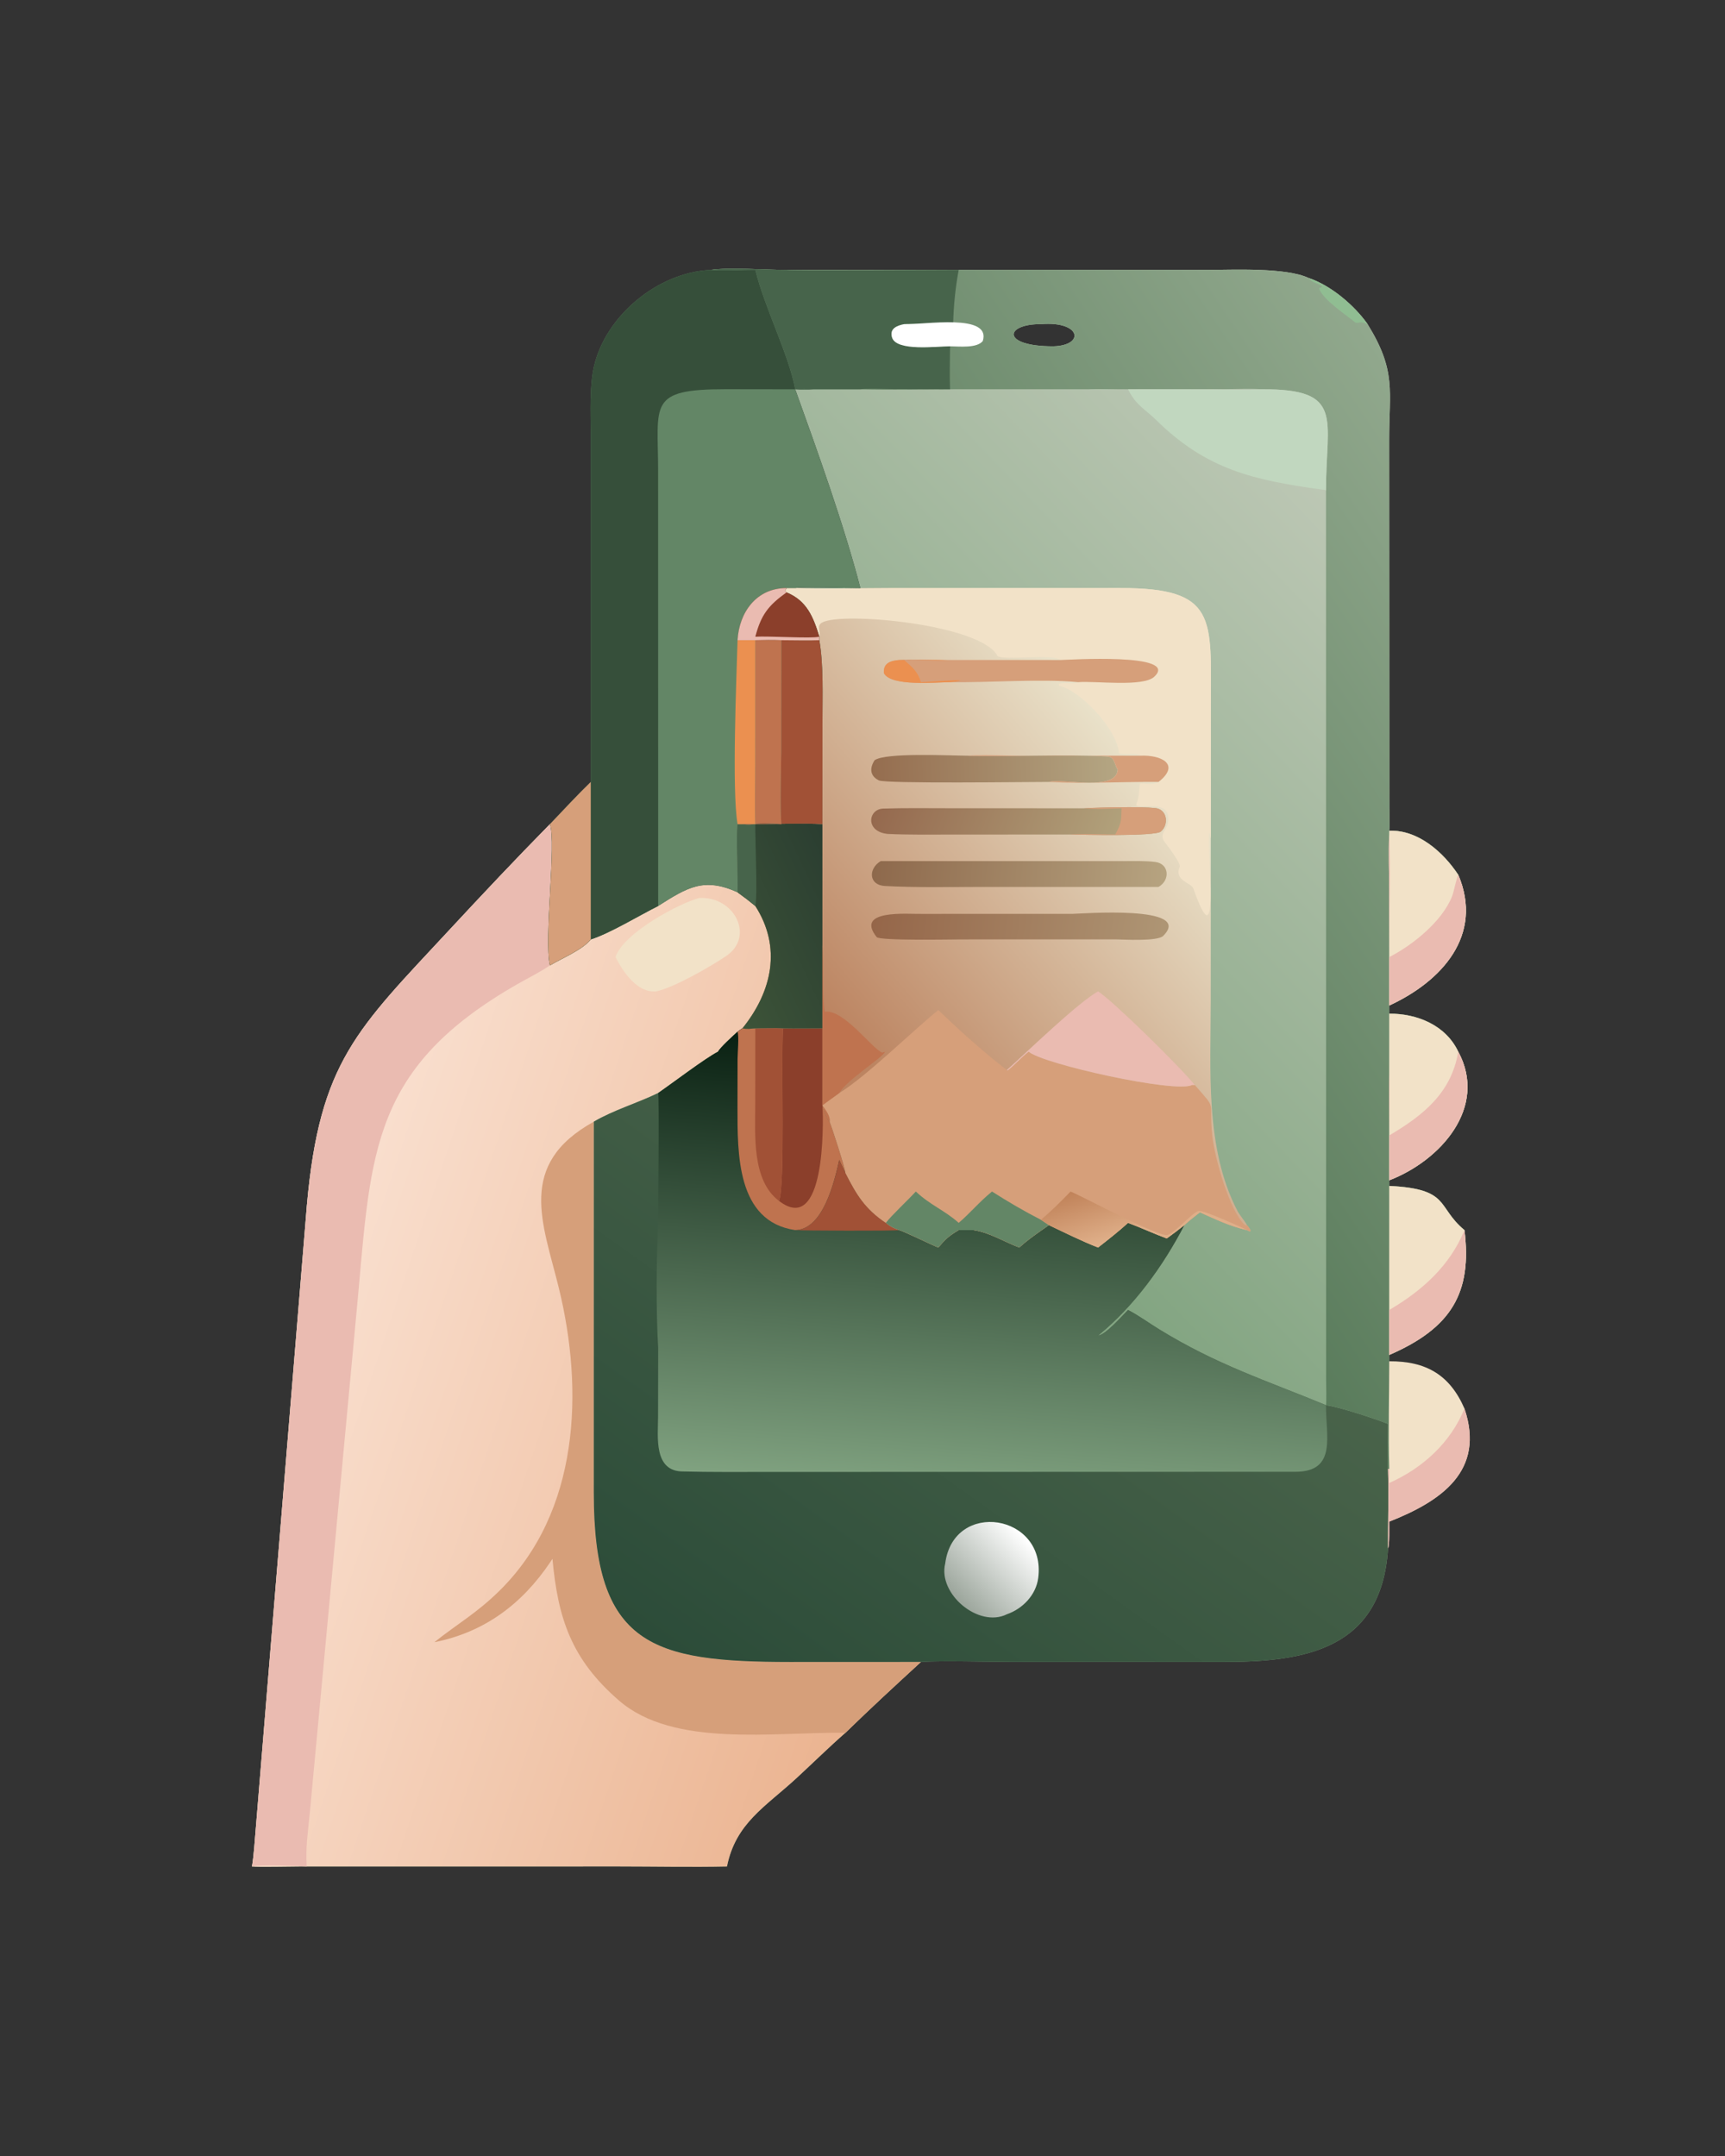 <?xml version="1.0" encoding="utf-8" ?><svg xmlns="http://www.w3.org/2000/svg" xmlns:xlink="http://www.w3.org/1999/xlink" width="1024" height="1280" viewBox="0 0 1024 1280"><rect x="0" y="0" width="1024" height="1280" fill="#333333" stroke="none"/><defs><linearGradient id="gradient_0" gradientUnits="userSpaceOnUse" x1="264.65" y1="314.317" x2="415.691" y2="168.977"><stop offset="0" stop-color="#83A582"/><stop offset="1" stop-color="#BCC7B4"/></linearGradient></defs><path fill="url(#gradient_0)" transform="scale(2 2)" d="M210.909 80.123C216.473 79.279 227.37 80.122 233.451 80.123L358.143 80.118C365.991 80.118 381.635 79.316 388.481 82.546C395.044 84.756 401.949 90.604 405.913 96.223C414.545 110.168 412.295 115.98 412.316 130.874L412.382 239.699C412.397 241.262 412.537 245.195 412.332 246.605C420.887 246.27 428.379 252.943 432.832 259.69C440.398 277.617 427.96 291.266 412.332 298.491L412.332 300.909C420.593 300.843 429.135 304.326 432.832 312.189C441.683 328.705 427.575 344.509 412.332 350.375L412.332 352.034C430.618 352.927 426.303 358.196 434.669 365.152C436.961 383.741 430.811 394.201 412.332 402.215L412.332 404.093C412.317 414.302 412.059 425.925 412.332 436.03L411.993 436.03C412.202 443.714 411.969 451.888 411.993 459.619C410.123 489.492 387.603 493.403 362.872 493.335L299.628 493.316C292.258 493.314 280.335 492.924 273.359 493.326C265.691 500.369 258.399 507.082 250.939 514.361C246.11 518.581 241.318 523.303 236.496 527.756C227.205 536.337 218.366 541.137 215.771 554.053C205.342 554.274 194.268 554.048 183.781 554.044L88.905 554.057C86.542 554.065 76.358 554.272 74.794 554.053C75.347 550.782 75.592 546.575 75.889 543.169L91.085 357.797C94.876 315.108 105.994 305.551 133.355 276.07C143.225 265.435 153.071 254.975 163.23 244.649C165.208 250.145 161.391 278.865 163.23 286.572C166.724 284.452 172.817 282.016 175.349 278.85C180.887 277.132 189.629 271.796 195.354 268.937C204.027 263.422 208.937 260.352 218.915 264.877C219.094 260.227 218.445 248.426 218.915 244.649L220.363 244.649C222.068 244.879 222.497 244.818 224.185 244.649L224.185 244.649C229.659 244.64 238.944 244.317 244.1 244.649L244.117 214.341C244.116 206.636 244.471 197.508 243.189 190.041L243.189 189.012L243.189 189.012C241.415 183.156 239.449 178.28 233.451 175.852L233.002 175.391L233.451 174.577L236.026 174.577C237.885 174.087 252.459 174.574 255.364 174.577C250.608 156.088 242.497 133.578 236.026 115.565C238.112 115.681 239.333 115.762 241.394 115.565C239.458 115.498 237.954 115.456 236.026 115.565C234.077 105.125 226.933 91.4 224.185 80.123C220.905 80.085 213.685 80.493 210.909 80.123ZM312.626 102.803C322.074 102.549 320.919 95.251 308.954 96.223C298.135 96.156 297.085 102.818 312.626 102.803Z"/><defs><linearGradient id="gradient_1" gradientUnits="userSpaceOnUse" x1="270.98" y1="448.007" x2="95.88" y2="389.275"><stop offset="0" stop-color="#EBB491"/><stop offset="1" stop-color="#F9DECD"/></linearGradient></defs><path fill="url(#gradient_1)" transform="scale(2 2)" d="M163.23 244.649C165.208 250.145 161.391 278.865 163.23 286.572C166.724 284.452 172.817 282.016 175.349 278.85C180.887 277.132 189.629 271.796 195.354 268.937C204.027 263.422 208.937 260.352 218.915 264.877C220.825 266.252 222.37 267.437 224.185 268.937C232.059 281.203 229.191 294.309 220.363 305.264C219.882 305.582 219.36 305.903 218.915 306.261C217.734 307.351 213.726 310.953 213.126 312.189C209.19 314.239 199.705 321.474 195.354 324.466C189.165 327.467 182.145 329.517 176.256 332.965L176.245 443.163C176.234 488.466 193.485 493.334 234.47 493.343L273.359 493.326C265.691 500.369 258.399 507.082 250.939 514.361C246.11 518.581 241.318 523.303 236.496 527.756C227.205 536.337 218.366 541.137 215.771 554.053C205.342 554.274 194.268 554.048 183.781 554.044L88.905 554.057C86.542 554.065 76.358 554.272 74.794 554.053C75.347 550.782 75.592 546.575 75.889 543.169L91.085 357.797C94.876 315.108 105.994 305.551 133.355 276.07C143.225 265.435 153.071 254.975 163.23 244.649Z"/><path fill="#EABBB1" transform="scale(2 2)" d="M163.23 244.649C165.208 250.145 161.391 278.865 163.23 286.572C160.165 288.652 156.866 290.257 153.66 292.087C110.411 316.782 110.172 341.728 106.208 385.372L91.97 537.987C91.418 543.807 90.664 548.131 91.038 554.053C87.456 553.885 78.299 553.463 74.794 554.053C75.347 550.782 75.592 546.575 75.889 543.169L91.085 357.797C94.876 315.108 105.994 305.551 133.355 276.07C143.225 265.435 153.071 254.975 163.23 244.649Z"/><path fill="#D69F7A" transform="scale(2 2)" d="M128.922 487.48C135.981 481.863 141.437 478.908 148.233 472.223C171.994 448.849 173.349 412.829 165.849 382.254C161.145 363.081 153.22 345.678 176.256 332.965L176.245 443.163C176.234 488.466 193.485 493.334 234.47 493.343L273.359 493.326C265.691 500.369 258.399 507.082 250.939 514.361C229.61 514.113 199.931 518.854 183.725 504.8C169.611 492.561 165.618 480.537 163.974 462.735L163.339 463.69C155.001 476.111 143.783 484.55 128.922 487.48Z"/><path fill="#F2E2C8" transform="scale(2 2)" d="M207.521 266.568C217.813 265.918 224.241 277.942 215.479 283.833C210.815 286.969 199.939 293.239 194.722 294.288C189.065 294.777 184.937 288.454 182.694 284.11C184.944 276.993 201.582 268.136 207.521 266.568Z"/><defs><linearGradient id="gradient_2" gradientUnits="userSpaceOnUse" x1="219.771" y1="505.023" x2="323.359" y2="359.714"><stop offset="0" stop-color="#2C4C39"/><stop offset="1" stop-color="#49634A"/></linearGradient></defs><path fill="url(#gradient_2)" transform="scale(2 2)" d="M218.915 306.261C219.36 305.903 219.882 305.582 220.363 305.264C221.671 305.521 222.849 305.355 224.185 305.264C226.335 305.248 230.399 305.116 232.397 305.264C236.201 305.341 240.274 305.265 244.1 305.264L244.1 328.121C244.368 329.153 245.423 332.359 246.245 332.965C246.935 334.606 250.853 346.621 250.939 348.178C254.237 354.659 256.733 358.835 262.933 362.999C264.37 364.183 265.088 364.493 266.839 365.152C267.735 365.241 276.492 369.528 278.493 370.324C280.733 367.726 281.606 366.901 284.555 365.152L288.938 365.152C293.619 365.839 297.928 368.546 302.523 370.324C305.271 367.838 308.297 365.787 311.335 363.67C316.066 365.931 321.065 368.408 325.916 370.324C328.631 368.218 332.338 365.297 334.814 362.999C338.72 364.45 342.581 366.257 346.311 367.625C348.163 366.304 349.751 365.093 351.528 363.67C345.181 375.861 336.616 387.727 325.916 396.461C328.009 396.375 333.032 390.68 334.814 388.862L335.093 389.008C338.113 390.617 341.083 392.779 344.041 394.6C361.123 405.118 375.661 409.731 393.572 417.129L393.572 417.129C397.254 417.553 408.367 421.211 411.993 422.688C411.973 425.118 411.749 434.252 411.993 436.03C412.202 443.714 411.969 451.888 411.993 459.619C410.123 489.492 387.603 493.403 362.872 493.335L299.628 493.316C292.258 493.314 280.335 492.924 273.359 493.326L234.47 493.343C193.485 493.334 176.234 488.466 176.245 443.163L176.256 332.965C182.145 329.517 189.165 327.467 195.354 324.466C199.705 321.474 209.19 314.239 213.126 312.189C213.726 310.953 217.734 307.351 218.915 306.261Z"/><defs><linearGradient id="gradient_3" gradientUnits="userSpaceOnUse" x1="299.232" y1="312.947" x2="288.825" y2="443.463"><stop offset="0" stop-color="#092012"/><stop offset="1" stop-color="#80A280"/></linearGradient></defs><path fill="url(#gradient_3)" transform="scale(2 2)" d="M218.915 306.261C219.36 305.903 219.882 305.582 220.363 305.264C221.671 305.521 222.849 305.355 224.185 305.264C226.335 305.248 230.399 305.116 232.397 305.264C236.201 305.341 240.274 305.265 244.1 305.264L244.1 328.121C244.368 329.153 245.423 332.359 246.245 332.965C246.935 334.606 250.853 346.621 250.939 348.178C254.237 354.659 256.733 358.835 262.933 362.999C264.37 364.183 265.088 364.493 266.839 365.152C267.735 365.241 276.492 369.528 278.493 370.324C280.733 367.726 281.606 366.901 284.555 365.152L288.938 365.152C293.619 365.839 297.928 368.546 302.523 370.324C305.271 367.838 308.297 365.787 311.335 363.67C316.066 365.931 321.065 368.408 325.916 370.324C328.631 368.218 332.338 365.297 334.814 362.999C338.72 364.45 342.581 366.257 346.311 367.625C348.163 366.304 349.751 365.093 351.528 363.67C345.181 375.861 336.616 387.727 325.916 396.461C328.009 396.375 333.032 390.68 334.814 388.862L335.093 389.008C338.113 390.617 341.083 392.779 344.041 394.6C361.123 405.118 375.661 409.731 393.572 417.129L393.572 417.129C393.485 426.12 396.906 436.812 384.628 436.891L227.525 436.936C219.29 436.934 211.049 437.012 202.812 436.802C193.917 436.873 195.304 426.463 195.317 420.641L195.354 400.14C194.709 389.253 194.801 373.667 195.354 362.999C195.351 358.946 195.707 325.482 195.354 324.466C199.705 321.474 209.19 314.239 213.126 312.189C213.726 310.953 217.734 307.351 218.915 306.261Z"/><path fill="#BF734F" transform="scale(2 2)" d="M218.915 306.261C219.36 305.903 219.882 305.582 220.363 305.264C221.671 305.521 222.849 305.355 224.185 305.264C226.335 305.248 230.399 305.116 232.397 305.264C236.201 305.341 240.274 305.265 244.1 305.264L244.1 328.121C244.368 329.153 245.423 332.359 246.245 332.965C246.935 334.606 250.853 346.621 250.939 348.178C250.38 347.027 249.566 345.462 249.104 344.318C247.664 350.734 244.343 364.991 236.026 365.152C218.563 362.589 218.912 342.339 218.896 328.7L218.919 314.332C218.939 312.497 219.381 307.638 218.915 306.261Z"/><path fill="#8B3F2B" transform="scale(2 2)" d="M232.397 305.264C236.201 305.341 240.274 305.265 244.1 305.264L244.1 328.121C244.468 334.059 244.867 366.962 231.231 356.497C233.062 351.709 231.816 316.561 232.397 305.264Z"/><path fill="#A15136" transform="scale(2 2)" d="M224.185 305.264C226.335 305.248 230.399 305.116 232.397 305.264C231.816 316.561 233.062 351.709 231.231 356.497C223.075 350.392 224.164 336.762 224.164 327.736L224.185 305.264Z"/><path fill="#A15136" transform="scale(2 2)" d="M249.104 344.318C249.566 345.462 250.38 347.027 250.939 348.178C254.237 354.659 256.733 358.835 262.933 362.999C264.37 364.183 265.088 364.493 266.839 365.152C265.289 365.439 237.327 365.317 236.026 365.152C244.343 364.991 247.664 350.734 249.104 344.318Z"/><defs><linearGradient id="gradient_4" gradientUnits="userSpaceOnUse" x1="284.338" y1="475.235" x2="304.087" y2="456.155"><stop offset="0" stop-color="#9BA59B"/><stop offset="1" stop-color="white"/></linearGradient></defs><path fill="url(#gradient_4)" transform="scale(2 2)" d="M280.547 464.126C283.001 445.024 310.672 449.37 308.148 468.46C307.486 473.464 303.551 477.554 298.855 479.188C290.498 483.355 278.328 473.165 280.547 464.126Z"/><defs><linearGradient id="gradient_5" gradientUnits="userSpaceOnUse" x1="246.118" y1="301.972" x2="336.658" y2="224.755"><stop offset="0" stop-color="#BC8461"/><stop offset="1" stop-color="#E9E1C9"/></linearGradient></defs><path fill="url(#gradient_5)" transform="scale(2 2)" d="M236.026 174.577C244.714 174.869 254.968 174.586 263.775 174.578L332.576 174.564C361.406 174.515 359.399 183.666 359.396 209.297L359.376 248.938L359.363 297.026C359.365 317.537 357.591 340.91 367.332 359.54C367.892 360.611 369.852 362.992 370.09 363.67C370.911 364.524 372.036 366.282 370.09 365.152C364.901 363.953 360.964 362.008 356.148 359.871C354.556 361.117 353.013 362.292 351.528 363.67C349.751 365.093 348.163 366.304 346.311 367.625C342.581 366.257 338.72 364.45 334.814 362.999C332.338 365.297 328.631 368.218 325.916 370.324C321.065 368.408 316.066 365.931 311.335 363.67C308.297 365.787 305.271 367.838 302.523 370.324C297.928 368.546 293.619 365.839 288.938 365.152L284.555 365.152C281.606 366.901 280.733 367.726 278.493 370.324C276.492 369.528 267.735 365.241 266.839 365.152C265.088 364.493 264.37 364.183 262.933 362.999C256.733 358.835 254.237 354.659 250.939 348.178C250.853 346.621 246.935 334.606 246.245 332.965C245.423 332.359 244.368 329.153 244.1 328.121L244.1 305.264C240.274 305.265 236.201 305.341 232.397 305.264C230.399 305.116 226.335 305.248 224.185 305.264C222.849 305.355 221.671 305.521 220.363 305.264C229.191 294.309 232.059 281.203 224.185 268.937C222.37 267.437 220.825 266.252 218.915 264.877C219.094 260.227 218.445 248.426 218.915 244.649L220.363 244.649C222.068 244.879 222.497 244.818 224.185 244.649L224.185 244.649C229.659 244.64 238.944 244.317 244.1 244.649L244.117 214.341C244.116 206.636 244.471 197.508 243.189 190.041L243.189 189.012L243.189 189.012C241.415 183.156 239.449 178.28 233.451 175.852L233.002 175.391L233.451 174.577L236.026 174.577Z"/><path fill="#D69F7A" transform="scale(2 2)" d="M249.104 324.466C257.069 319.578 270.624 306.246 278.493 299.824C284.286 305.423 292.49 312.846 298.855 317.612L299.019 317.792C300.492 316.809 303.295 313.73 305.327 312.189C309.226 315.803 349.113 324.662 353.857 322.05L354.638 322.082C361.533 330.007 358.675 325.999 359.842 337.234C360.506 343.626 364.911 359.492 369.562 363.7L370.09 363.67C370.911 364.524 372.036 366.282 370.09 365.152C364.901 363.953 360.964 362.008 356.148 359.871C354.556 361.117 353.013 362.292 351.528 363.67C349.751 365.093 348.163 366.304 346.311 367.625C342.581 366.257 338.72 364.45 334.814 362.999C332.338 365.297 328.631 368.218 325.916 370.324C321.065 368.408 316.066 365.931 311.335 363.67C308.297 365.787 305.271 367.838 302.523 370.324C297.928 368.546 293.619 365.839 288.938 365.152L284.555 365.152C281.606 366.901 280.733 367.726 278.493 370.324C276.492 369.528 267.735 365.241 266.839 365.152C265.088 364.493 264.37 364.183 262.933 362.999C256.733 358.835 254.237 354.659 250.939 348.178C250.853 346.621 246.935 334.606 246.245 332.965C246.492 331.309 245.001 329.462 244.1 328.121C245.664 326.91 247.489 325.643 249.104 324.466Z"/><path fill="#638666" transform="scale(2 2)" d="M294.445 353.699C299.307 356.804 303.82 359.449 308.954 362.09L311.335 363.67C308.297 365.787 305.271 367.838 302.523 370.324C297.928 368.546 293.619 365.839 288.938 365.152L284.555 365.152C281.606 366.901 280.733 367.726 278.493 370.324C276.492 369.528 267.735 365.241 266.839 365.152C265.088 364.493 264.37 364.183 262.933 362.999C264.607 360.796 269.482 356.261 271.827 353.699C276.262 357.852 280.281 359.199 284.555 362.999C287.941 360.128 290.671 356.76 294.445 353.699Z"/><defs><linearGradient id="gradient_6" gradientUnits="userSpaceOnUse" x1="319.53" y1="353.776" x2="324.407" y2="369.677"><stop offset="0" stop-color="#C1835A"/><stop offset="1" stop-color="#DFAF89"/></linearGradient></defs><path fill="url(#gradient_6)" transform="scale(2 2)" d="M308.954 362.09C312.041 359.529 314.963 356.58 317.76 353.699C321.845 355.408 344.31 367.48 346.598 366.592C349.194 365.584 354.138 359.7 355.844 359.451C357.368 359.228 369.938 364.91 370.09 365.152C364.901 363.953 360.964 362.008 356.148 359.871C354.556 361.117 353.013 362.292 351.528 363.67C349.751 365.093 348.163 366.304 346.311 367.625C342.581 366.257 338.72 364.45 334.814 362.999C332.338 365.297 328.631 368.218 325.916 370.324C321.065 368.408 316.066 365.931 311.335 363.67L308.954 362.09Z"/><path fill="#F2E2C8" transform="scale(2 2)" d="M236.026 174.577C244.714 174.869 254.968 174.586 263.775 174.578L332.576 174.564C361.406 174.515 359.399 183.666 359.396 209.297L359.376 248.938C359.204 248.332 359.205 248.002 359.145 247.381L358.869 247.284C358.309 254.499 362.13 286.258 354.177 263.69C353.608 262.074 348.349 261.389 350.162 257.326C350.571 256.409 347.028 251.728 346.199 250.602C343.45 247.553 346.474 246.63 346.76 243.828C347.468 236.888 338.427 240.43 337.21 238.969C338.058 236.7 338.086 235.328 338.27 232.958C338.356 231.856 341.833 233.546 343.864 232.113C350.497 226.917 344.717 224.031 338.418 224.33C337.047 223.176 334.058 224.306 332.091 223.552C331.788 216.692 320.508 204.768 314.376 203.598L314.294 203.054C315.557 202.302 318.654 203.316 319.998 202.498C325.04 202.073 339.22 204.003 342.576 200.904C350.416 193.666 316.497 195.919 314.81 195.919C312.376 193.961 298.384 196.154 296.085 194.757C291.363 185.334 250.171 181.523 244.086 184.759C242.085 185.823 243.782 187.408 243.189 189.012C241.415 183.156 239.449 178.28 233.451 175.852L233.002 175.391L233.451 174.577L236.026 174.577Z"/><defs><linearGradient id="gradient_7" gradientUnits="userSpaceOnUse" x1="252.787" y1="265.792" x2="212.52" y2="284.664"><stop offset="0" stop-color="#2B3E31"/><stop offset="1" stop-color="#3C5338"/></linearGradient></defs><path fill="url(#gradient_7)" transform="scale(2 2)" d="M218.915 244.649L220.363 244.649C222.068 244.879 222.497 244.818 224.185 244.649L224.185 244.649C229.659 244.64 238.944 244.317 244.1 244.649L244.1 280.511L244.1 305.264C240.274 305.265 236.201 305.341 232.397 305.264C230.399 305.116 226.335 305.248 224.185 305.264C222.849 305.355 221.671 305.521 220.363 305.264C229.191 294.309 232.059 281.203 224.185 268.937C222.37 267.437 220.825 266.252 218.915 264.877C219.094 260.227 218.445 248.426 218.915 244.649Z"/><path fill="#47644B" transform="scale(2 2)" d="M218.915 244.649L220.363 244.649C222.068 244.879 222.497 244.818 224.185 244.649L224.185 244.649C224.096 248.989 224.903 266.07 224.185 268.937C222.37 267.437 220.825 266.252 218.915 264.877C219.094 260.227 218.445 248.426 218.915 244.649Z"/><path fill="#EABBB1" transform="scale(2 2)" d="M325.916 294.288C330.311 297.058 350.109 316.532 354.638 322.082L353.857 322.05C349.113 324.662 309.226 315.803 305.327 312.189C303.295 313.73 300.492 316.809 299.019 317.792L298.855 317.612L299.222 317.288C304.946 312.167 319.928 297.625 325.916 294.288Z"/><defs><linearGradient id="gradient_8" gradientUnits="userSpaceOnUse" x1="259.14" y1="229.677" x2="331.561" y2="226.336"><stop offset="0" stop-color="#956D4F"/><stop offset="1" stop-color="#B4A683"/></linearGradient></defs><path fill="url(#gradient_8)" transform="scale(2 2)" d="M287.117 224.33C300.768 224.723 314.83 223.845 328.504 224.53C331.008 224.655 330.619 226.765 331.758 228.429C331.408 235.063 315.675 230.999 311.335 232.113C304.885 232.113 262.912 232.68 260.862 231.659C258.169 230.316 258.081 228.026 259.586 225.681C262.828 223.323 282.144 224.313 287.117 224.33Z"/><path fill="#D69F7A" transform="scale(2 2)" d="M266.839 195.919C269.568 195.605 278.176 195.905 281.374 195.91L314.81 195.919C316.497 195.919 350.416 193.666 342.576 200.904C339.22 204.003 325.04 202.073 319.998 202.498C308.714 201.443 293.811 202.675 281.986 202.498C277.635 202.532 264.415 203.837 262.352 199.824C262.09 196.862 264.316 196.13 266.839 195.919Z"/><path fill="#EB9050" transform="scale(2 2)" d="M281.986 202.498C277.635 202.532 264.415 203.837 262.352 199.824C262.09 196.862 264.316 196.13 266.839 195.919C271.738 196.011 276.817 195.785 281.653 196.044C277.444 196.147 272.725 195.891 268.367 195.919C270.852 198.143 272.344 199.267 273.359 202.498C275.018 202.4 284.26 201.704 285.329 201.981L285.183 201.884C284.415 202.352 282.914 202.398 281.986 202.498Z"/><path fill="#BF734F" transform="scale(2 2)" d="M244.1 280.511C244.528 285.924 243.937 295.577 244.796 300.32C250.462 299.52 258.896 311.425 261.879 312.469L262.669 312.214C262.179 313.844 251.192 320.655 249.104 324.466C247.489 325.643 245.664 326.91 244.1 328.121C245.001 329.462 246.492 331.309 246.245 332.965C245.423 332.359 244.368 329.153 244.1 328.121L244.1 305.264L244.1 280.511Z"/><path fill="#D69F7A" transform="scale(2 2)" d="M287.117 224.33C289.852 223.966 299.483 224.313 302.863 224.318L338.418 224.33C344.717 224.031 350.497 226.917 343.864 232.113C333.08 232.007 322.086 232.724 311.335 232.113C315.675 230.999 331.408 235.063 331.758 228.429C330.619 226.765 331.008 224.655 328.504 224.53C314.83 223.845 300.768 224.723 287.117 224.33Z"/><defs><linearGradient id="gradient_9" gradientUnits="userSpaceOnUse" x1="263.219" y1="231.429" x2="328.667" y2="254.949"><stop offset="0" stop-color="#95694E"/><stop offset="1" stop-color="#B1A17B"/></linearGradient></defs><path fill="url(#gradient_9)" transform="scale(2 2)" d="M321.623 239.943C326.318 239.665 338.367 239.381 342.945 239.881C346.42 240.262 347.041 244.711 344.548 246.849C342.842 248.311 321.521 247.822 317.76 247.724L282.823 247.741C276.428 247.742 269.858 247.844 263.477 247.552C256.71 246.873 257.656 240.179 262.115 240.032C268.412 239.824 274.825 239.92 281.158 239.925L321.623 239.943Z"/><path fill="#D69F7A" transform="scale(2 2)" d="M321.623 239.943C326.318 239.665 338.367 239.381 342.945 239.881C346.42 240.262 347.041 244.711 344.548 246.849C342.842 248.311 321.521 247.822 317.76 247.724C319.093 247.402 328.795 247.718 331.02 247.724C332.835 244.273 332.769 243.929 332.897 239.943C329.067 240.054 325.454 240.27 321.623 239.943Z"/><defs><linearGradient id="gradient_10" gradientUnits="userSpaceOnUse" x1="259.679" y1="255.462" x2="345.139" y2="263.173"><stop offset="0" stop-color="#8E694C"/><stop offset="1" stop-color="#B6A380"/></linearGradient></defs><path fill="url(#gradient_10)" transform="scale(2 2)" d="M261.405 255.622L333.751 255.616C336.71 255.617 339.978 255.506 342.896 255.871C347.053 256.39 347.382 261.27 343.864 263.284L289.711 263.294C280.711 263.294 271.635 263.496 262.657 263.004C257.785 262.737 257.674 257.831 261.405 255.622Z"/><defs><linearGradient id="gradient_11" gradientUnits="userSpaceOnUse" x1="259.955" y1="268.757" x2="344.658" y2="281.257"><stop offset="0" stop-color="#956649"/><stop offset="1" stop-color="#AE9574"/></linearGradient></defs><path fill="url(#gradient_11)" transform="scale(2 2)" d="M273.359 271.286L318.352 271.275C320.537 271.274 354.554 268.534 345.255 277.811C343.533 279.528 333.384 278.878 331.02 278.85L285.287 278.863C282.593 278.864 261.103 279.297 260.204 278.167C253.585 269.852 269.51 271.39 273.359 271.286Z"/><defs><linearGradient id="gradient_12" gradientUnits="userSpaceOnUse" x1="303.189" y1="280.993" x2="458.719" y2="176.439"><stop offset="0" stop-color="#5A7C5C"/><stop offset="1" stop-color="#91A88D"/></linearGradient></defs><path fill="url(#gradient_12)" transform="scale(2 2)" d="M210.909 80.123C216.473 79.279 227.37 80.122 233.451 80.123L358.143 80.118C365.991 80.118 381.635 79.316 388.481 82.546C395.044 84.756 401.949 90.604 405.913 96.223C414.545 110.168 412.295 115.98 412.316 130.874L412.382 239.699C412.397 241.262 412.537 245.195 412.332 246.605C420.887 246.27 428.379 252.943 432.832 259.69C440.398 277.617 427.96 291.266 412.332 298.491L412.332 300.909C420.593 300.843 429.135 304.326 432.832 312.189C441.683 328.705 427.575 344.509 412.332 350.375L412.332 352.034C430.618 352.927 426.303 358.196 434.669 365.152C436.961 383.741 430.811 394.201 412.332 402.215L412.332 404.093C412.317 414.302 412.059 425.925 412.332 436.03L411.993 436.03C411.749 434.252 411.973 425.118 411.993 422.688C408.367 421.211 397.254 417.553 393.572 417.129L393.572 417.129C393.749 415.865 393.614 411.217 393.608 409.606L393.572 145.606C393.536 124.333 399.282 115.378 374.476 115.565C372.169 115.327 365.658 115.526 363.183 115.539L284.67 115.546C275.122 115.549 264.859 115.796 255.364 115.565L241.394 115.565C239.458 115.498 237.954 115.456 236.026 115.565C234.077 105.125 226.933 91.4 224.185 80.123C220.905 80.085 213.685 80.493 210.909 80.123ZM312.626 102.803C322.074 102.549 320.919 95.251 308.954 96.223C298.135 96.156 297.085 102.818 312.626 102.803Z"/><path fill="#47644B" transform="scale(2 2)" d="M210.909 80.123C216.473 79.279 227.37 80.122 233.451 80.123C234.018 80.443 279.361 80.122 284.555 80.123C283.551 85.468 283.043 90.784 282.9 96.223C280.434 96.224 269.752 95.856 268.367 96.223C266.21 96.655 264.005 97.519 264.749 100.118C265.982 104.426 278.109 102.764 281.986 102.803C281.956 106.902 281.825 111.507 281.986 115.565L265.253 115.516C263.497 115.496 256.551 115.282 255.364 115.565L241.394 115.565C239.458 115.498 237.954 115.456 236.026 115.565C234.077 105.125 226.933 91.4 224.185 80.123C220.905 80.085 213.685 80.493 210.909 80.123Z"/><path fill="#F2E2C8" transform="scale(2 2)" d="M412.332 246.605C420.887 246.27 428.379 252.943 432.832 259.69C440.398 277.617 427.96 291.266 412.332 298.491L412.324 264.904C412.319 259.627 412.058 252.843 412.332 247.724L412.332 246.605Z"/><path fill="#EABBB1" transform="scale(2 2)" d="M412.332 247.724C412.815 258.227 412.331 273.207 412.332 284.11C419.186 280.639 428.096 273.52 431.03 265.973C431.459 264.87 432.4 260.296 432.832 259.69C440.398 277.617 427.96 291.266 412.332 298.491L412.324 264.904C412.319 259.627 412.058 252.843 412.332 247.724Z"/><path fill="#F2E2C8" transform="scale(2 2)" d="M412.332 352.034C430.618 352.927 426.303 358.196 434.669 365.152C436.961 383.741 430.811 394.201 412.332 402.215L412.332 388.862L412.332 352.034Z"/><path fill="#EABBB1" transform="scale(2 2)" d="M412.332 388.862C422.05 383.181 430.362 375.739 434.669 365.152C436.961 383.741 430.811 394.201 412.332 402.215L412.332 388.862Z"/><path fill="#F2E2C8" transform="scale(2 2)" d="M412.332 300.909C420.593 300.843 429.135 304.326 432.832 312.189C441.683 328.705 427.575 344.509 412.332 350.375L412.332 318.592L412.332 300.909Z"/><path fill="#EABBB1" transform="scale(2 2)" d="M432.832 312.189C441.683 328.705 427.575 344.509 412.332 350.375L412.332 318.592C412.651 321.342 412.343 333.612 412.332 337.052C422.516 331.043 430.781 324.371 432.832 312.189Z"/><path fill="white" transform="scale(2 2)" d="M268.367 96.223C274.235 96.432 294.332 92.909 291.702 101.241C289.91 103.427 284.723 102.822 281.986 102.803C278.109 102.764 265.982 104.426 264.749 100.118C264.005 97.519 266.21 96.655 268.367 96.223Z"/><path fill="#90BD92" transform="scale(2 2)" d="M388.481 82.546C395.044 84.756 401.949 90.604 405.913 96.223C403.157 95.145 403.683 96.101 402.3 95.734C399.342 93.364 392.443 88.781 391.489 85.552L392.401 85.16C391.502 83.924 389.721 84.302 388.481 82.546Z"/><path fill="#C1D7BF" transform="scale(2 2)" d="M334.814 115.565C330.781 115.529 326.756 115.667 322.723 115.735C326.495 115.464 330.84 115.572 334.682 115.556L359.67 115.573C364.286 115.6 369.931 115.794 374.476 115.565C399.282 115.378 393.536 124.333 393.572 145.606C392.761 145.161 393.227 145.465 392.543 145.369C372.258 142.517 358.322 139.579 343.221 124.732C339.837 121.405 337.157 120.338 334.814 115.565Z"/><path fill="#638666" transform="scale(2 2)" d="M175.349 232.113L175.343 128.449C175.335 122.395 174.955 114.781 176.267 108.928C179.673 93.734 195.265 80.822 210.909 80.123C213.685 80.493 220.905 80.085 224.185 80.123C226.933 91.4 234.077 105.125 236.026 115.565C237.954 115.456 239.458 115.498 241.394 115.565C239.333 115.762 238.112 115.681 236.026 115.565C242.497 133.578 250.608 156.088 255.364 174.577C252.459 174.574 237.885 174.087 236.026 174.577L233.451 174.577L233.002 175.391L233.451 175.852C239.449 178.28 241.415 183.156 243.189 189.012L243.189 189.012L243.189 190.041C244.471 197.508 244.116 206.636 244.117 214.341L244.1 244.649C238.944 244.317 229.659 244.64 224.185 244.649L224.185 244.649C222.497 244.818 222.068 244.879 220.363 244.649L218.915 244.649C218.445 248.426 219.094 260.227 218.915 264.877C208.937 260.352 204.027 263.422 195.354 268.937C189.629 271.796 180.887 277.132 175.349 278.85C172.817 282.016 166.724 284.452 163.23 286.572C161.391 278.865 165.208 250.145 163.23 244.649C167.318 240.363 171.091 236.263 175.349 232.113Z"/><path fill="#364F3A" transform="scale(2 2)" d="M175.349 232.113L175.343 128.449C175.335 122.395 174.955 114.781 176.267 108.928C179.673 93.734 195.265 80.822 210.909 80.123C213.685 80.493 220.905 80.085 224.185 80.123C226.933 91.4 234.077 105.125 236.026 115.565L215.449 115.535C192.129 115.524 195.332 119.883 195.337 139.75L195.354 268.937C189.629 271.796 180.887 277.132 175.349 278.85C172.817 282.016 166.724 284.452 163.23 286.572C161.391 278.865 165.208 250.145 163.23 244.649C167.318 240.363 171.091 236.263 175.349 232.113Z"/><path fill="#D69F7A" transform="scale(2 2)" d="M175.349 232.113L175.349 278.85C172.817 282.016 166.724 284.452 163.23 286.572C161.391 278.865 165.208 250.145 163.23 244.649C167.318 240.363 171.091 236.263 175.349 232.113Z"/><path fill="#A15136" transform="scale(2 2)" d="M231.912 190.041C235.369 190.043 239.82 190.182 243.189 190.041C244.471 197.508 244.116 206.636 244.117 214.341L244.1 244.649C238.944 244.317 229.659 244.64 224.185 244.649L224.185 244.649C225.492 244.058 230.244 244.541 231.912 244.649C231.506 239.263 231.842 228.603 231.887 223.011L231.912 190.041Z"/><path fill="#BF734F" transform="scale(2 2)" d="M224.185 190.041C226.883 189.971 229.208 189.907 231.912 190.041L231.887 223.011C231.842 228.603 231.506 239.263 231.912 244.649C230.244 244.541 225.492 244.058 224.185 244.649C222.497 244.818 222.068 244.879 220.363 244.649C221.397 244.483 223.086 244.608 224.185 244.649C223.97 239.028 224.171 232.02 224.173 226.269L224.185 190.041Z"/><path fill="#EB9050" transform="scale(2 2)" d="M218.915 190.041L224.185 190.041L224.173 226.269C224.171 232.02 223.97 239.028 224.185 244.649C223.086 244.608 221.397 244.483 220.363 244.649L218.915 244.649C217.181 234.67 218.609 201.083 218.915 190.041Z"/><path fill="#8B3F2B" transform="scale(2 2)" d="M218.915 190.041C219.38 181.744 224.571 174.532 233.451 174.577L233.002 175.391L233.451 175.852C239.449 178.28 241.415 183.156 243.189 189.012L243.189 189.012L243.189 190.041C239.82 190.182 235.369 190.043 231.912 190.041C229.208 189.907 226.883 189.971 224.185 190.041L218.915 190.041Z"/><path fill="#EABBB1" transform="scale(2 2)" d="M218.915 190.041C219.38 181.744 224.571 174.532 233.451 174.577L233.002 175.391L233.451 175.852C227.98 179.769 225.887 182.553 224.185 189.012C228.036 188.755 240.863 189.604 243.189 189.012L243.189 190.041C239.82 190.182 235.369 190.043 231.912 190.041C229.208 189.907 226.883 189.971 224.185 190.041L218.915 190.041Z"/><path fill="#F2E2C8" transform="scale(2 2)" d="M412.332 404.093C423.252 404.023 430.305 408.102 434.669 418.122C440.904 436.689 427.744 445.616 412.332 451.699C412.331 453.036 412.461 458.765 411.993 459.619C411.969 451.888 412.202 443.714 411.993 436.03L412.332 436.03C412.059 425.925 412.317 414.302 412.332 404.093Z"/><path fill="#EABBB1" transform="scale(2 2)" d="M434.669 418.122C440.904 436.689 427.744 445.616 412.332 451.699C412.331 453.036 412.461 458.765 411.993 459.619C411.969 451.888 412.202 443.714 411.993 436.03L412.332 436.03C412.419 437.103 412.344 439.074 412.332 440.222C422.263 435.83 430.633 428.16 434.669 418.122Z"/></svg>